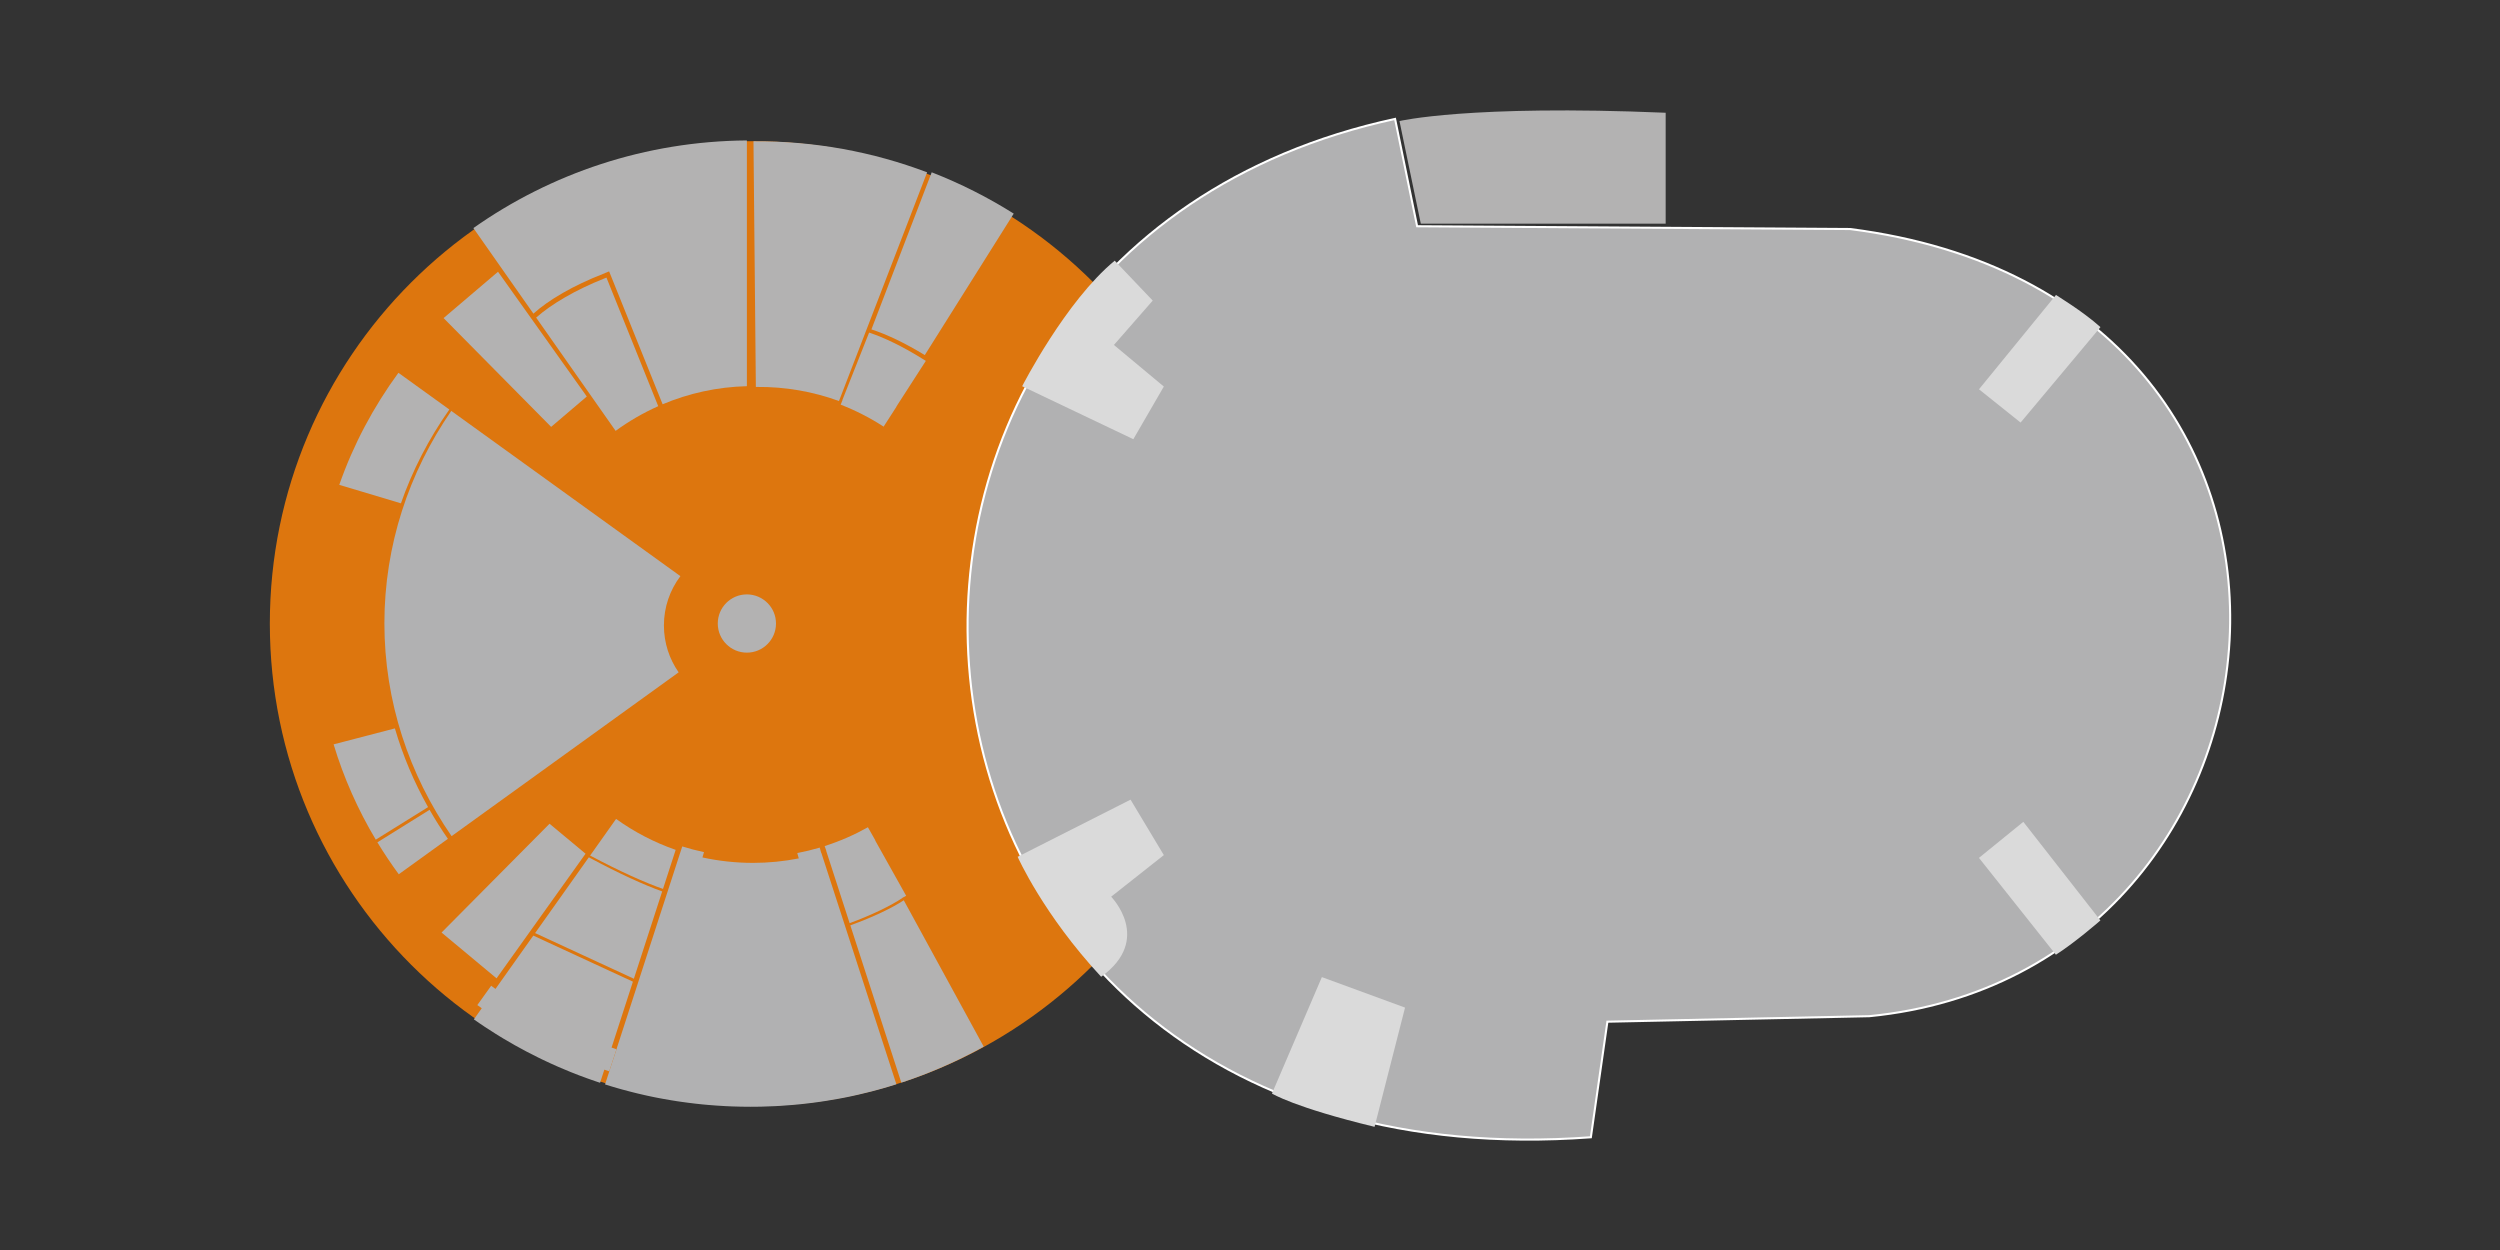 <?xml version="1.0" encoding="utf-8"?>
<!-- Generator: Adobe Illustrator 25.2.0, SVG Export Plug-In . SVG Version: 6.00 Build 0)  -->
<svg version="1.1" id="Warstwa_1" xmlns="http://www.w3.org/2000/svg" xmlns:xlink="http://www.w3.org/1999/xlink" x="0px" y="0px"
	 viewBox="0 0 1200 600" style="enable-background:new 0 0 1200 600;" xml:space="preserve">
<rect x="0" y="0" width="1200" height="600" fill="#333333" stroke="none"/>
<style type="text/css">
	.st0{fill:#DD760E;}
	.st1{fill:#B3B2B2;}
	.st2{fill:#B1B1B2;}
	.st3{fill:none;stroke:#FFFFFF;stroke-miterlimit:10;}
	.st4{fill:#DADADA;}
</style>
<g>
	<path class="st0" d="M592.66,299.33c0,127.89-103.68,231.57-231.57,231.57c-127.89,0-231.57-103.67-231.57-231.57
		c0-127.89,103.68-231.57,231.57-231.57C488.98,67.76,592.66,171.43,592.66,299.33"/>
	<path class="st1" d="M283.38,411.92c13.68,7.34,25.86,12.91,34.47,15.96l-13.59,41.91l-47.41-21.92l25.79-36.36
		C282.88,411.66,283.13,411.79,283.38,411.92"/>
	<path class="st1" d="M324.32,407.93l-6.08,18.75c-8.59-2.98-20.91-8.53-34.78-15.91c-0.06-0.04-0.14-0.07-0.2-0.11l12.46-17.58
		C304.39,399.31,314.01,404.35,324.32,407.93"/>
	<path class="st1" d="M295.92,503.63l-2.27-0.77l-0.1-0.03l10.25-31.63l-47.82-22.11l-18.15,25.59l-2.03-1.48l0.05-0.06l-0.05-0.03
		l-6.71,9.36l0.1,0.07l0.03-0.05l2.02,1.47l-3.79,5.34c0.86,0.61,1.73,1.21,2.6,1.8c0.87,0.59,1.75,1.19,2.62,1.77
		c1.77,1.17,3.54,2.31,5.34,3.43c0.6,0.38,1.2,0.75,1.8,1.11c0.59,0.37,1.2,0.74,1.81,1.1c1.81,1.09,3.64,2.16,5.49,3.19
		c1.84,1.04,3.71,2.05,5.59,3.04c1.88,1,3.77,1.96,5.68,2.89c0.64,0.32,1.27,0.62,1.91,0.93c0.64,0.31,1.28,0.61,1.93,0.91
		c0.59,0.28,1.19,0.56,1.78,0.83c0.09,0.05,0.19,0.09,0.28,0.13c1.25,0.57,2.5,1.13,3.75,1.68c1.95,0.86,3.92,1.68,5.91,2.48
		c1.32,0.53,2.65,1.05,3.98,1.56c1.26,0.48,2.52,0.95,3.78,1.4c0.77,0.28,1.53,0.55,2.32,0.82c0.66,0.24,1.33,0.47,2,0.69
		c0.67,0.23,1.34,0.46,2.02,0.68l2.04-6.3l0.04,0.01l2.31,0.78l3.63-11.01l-0.04-0.01L295.92,503.63z M393.47,406.83
		c-0.01,0-0.03,0-0.05,0.01l0.32,0.98L393.47,406.83z"/>
	<path class="st1" d="M472.18,502.38c-0.78,0.43-1.56,0.86-2.35,1.29c-0.79,0.43-1.59,0.85-2.38,1.27
		c-0.72,0.38-1.45,0.76-2.18,1.12c-0.09,0.05-0.17,0.1-0.26,0.14c-0.66,0.34-1.33,0.67-2,1c-0.2,0.11-0.39,0.2-0.58,0.29
		c-0.66,0.33-1.33,0.66-1.99,0.98c-0.17,0.08-0.34,0.16-0.51,0.23c-0.7,0.34-1.41,0.67-2.13,1.01c-1.74,0.81-3.49,1.6-5.24,2.36
		c-0.58,0.25-1.17,0.51-1.76,0.76c-0.25,0.12-0.51,0.22-0.75,0.32c-0.59,0.25-1.18,0.5-1.77,0.73c-0.25,0.12-0.51,0.22-0.76,0.31
		c-0.71,0.3-1.41,0.57-2.13,0.86c-0.84,0.33-1.68,0.67-2.52,0.99c-1.7,0.64-3.39,1.27-5.09,1.87c-0.85,0.31-1.71,0.61-2.57,0.89
		c-0.85,0.3-1.72,0.59-2.57,0.87l-24.48-75.51c0.08-0.03,0.16-0.06,0.24-0.08c10.8-3.93,19.8-8.24,25.41-11.95L472.18,502.38z"/>
	<path class="st2" d="M430.26,520.45c-0.99,0.32-1.97,0.62-2.97,0.93h-0.01c-1,0.3-2,0.6-3,0.89c-1.01,0.29-2.02,0.57-3.02,0.85
		c-1.01,0.27-2.03,0.54-3.04,0.81c-2.03,0.52-4.07,1.02-6.12,1.49c-1.03,0.24-2.05,0.47-3.09,0.69c-0.96,0.21-1.94,0.42-2.91,0.61
		c-0.15,0.03-0.29,0.05-0.44,0.08c-0.88,0.18-1.77,0.35-2.66,0.51c-0.11,0.02-0.23,0.04-0.34,0.06c-1.98,0.37-3.96,0.71-5.95,1.02
		c-0.11,0.02-0.2,0.04-0.32,0.05c-0.97,0.16-1.93,0.3-2.91,0.44c-0.07,0.01-0.15,0.03-0.22,0.03c-1.02,0.15-2.04,0.29-3.07,0.42
		c-1.05,0.14-2.12,0.27-3.18,0.38c-0.98,0.12-1.98,0.23-2.97,0.33c-0.24,0.02-0.48,0.05-0.73,0.07c-0.89,0.09-1.8,0.17-2.71,0.25
		c-1.89,0.17-3.78,0.31-5.69,0.43c-0.95,0.06-1.9,0.11-2.85,0.16c-2.16,0.11-4.33,0.19-6.52,0.24c-0.8,0.02-1.6,0.03-2.4,0.04
		c-0.99,0.01-1.99,0.02-2.99,0.02c-2.97,0-5.92-0.06-8.86-0.17c-0.95-0.04-1.9-0.07-2.85-0.13c-2.85-0.14-5.67-0.34-8.49-0.58h0
		c-0.88-0.07-1.74-0.15-2.62-0.24c-0.4-0.04-0.81-0.08-1.21-0.13c-0.72-0.07-1.45-0.15-2.17-0.23c-0.17-0.02-0.33-0.04-0.49-0.06
		c-0.96-0.11-1.92-0.22-2.88-0.35c-0.17-0.02-0.35-0.04-0.52-0.07c-0.94-0.12-1.88-0.25-2.83-0.38c-0.78-0.11-1.56-0.23-2.34-0.34
		c-0.11-0.02-0.21-0.03-0.32-0.06c-0.51-0.07-1.02-0.15-1.54-0.24c-0.19-0.02-0.37-0.06-0.56-0.09c-1.31-0.21-2.63-0.44-3.94-0.68
		c-0.61-0.11-1.22-0.23-1.84-0.34c-0.27-0.05-0.52-0.1-0.79-0.15c-0.52-0.1-1.05-0.2-1.58-0.31c-0.74-0.15-1.47-0.3-2.21-0.46
		c-0.44-0.09-0.88-0.18-1.32-0.28c-0.55-0.12-1.1-0.24-1.64-0.37c-1.11-0.25-2.21-0.51-3.31-0.77c-0.36-0.09-0.71-0.18-1.08-0.27
		c-0.66-0.16-1.31-0.32-1.95-0.49c-1.34-0.34-2.68-0.7-4.02-1.06c-0.8-0.22-1.6-0.45-2.4-0.68c-1.01-0.29-2.01-0.58-3-0.88
		c-0.91-0.27-1.81-0.55-2.71-0.84c-0.09-0.03-0.18-0.05-0.26-0.08l2.03-6.27l-0.02-0.01l3.64-11l-0.04-0.01l10.04-30.96l0.45-1.4
		l13.67-42.16l0.18-0.53l7.1-21.9c3.41,1.08,6.9,1.99,10.44,2.73l-0.74,2.56c7.8,1.7,15.91,2.61,24.23,2.61
		c7.52,0,14.88-0.74,22-2.15l-0.71-2.57c3.64-0.69,7.22-1.56,10.73-2.6l0.32,0.98l0.41,1.52c0.03-0.01,0.05-0.01,0.07-0.02
		L430.26,520.45z"/>
	<path class="st1" d="M205.47,387.41l-25.1,15.62c-8.55-14.31-15.38-29.64-20.24-45.74l29.42-7.66
		C193.4,362.83,198.77,375.48,205.47,387.41"/>
	<path class="st1" d="M192.43,241.59l-29.58-8.86c6.75-19.3,16.37-37.37,28.39-53.79l24.44,17.62
		c-9.85,14.02-17.76,29.26-23.38,45.44L192.43,241.59z"/>
	<path class="st2" d="M216.61,197.23l109.98,79.32c-4.98,6.6-7.91,14.8-7.91,23.66c0,8.36,2.61,16.12,7.07,22.51l-108.99,78.63
		c-20.43-29.61-32.25-64.63-32.25-102.18C184.52,261.73,196.27,226.79,216.61,197.23"/>
	<path class="st1" d="M291.1,133.25l24.85,61.72c-7.25,3.23-14.11,7.21-20.45,11.85l-38.15-54.37c7.22-6.42,18.88-13.3,32.75-18.8
		C290.44,133.51,290.77,133.38,291.1,133.25"/>
	<path class="st1" d="M358.5,67.41v117.96c-14.31,0.36-27.95,3.42-40.44,8.68l-25.68-63.78l-2.13,0.85l0.02,0.05
		c-0.23,0.08-0.46,0.18-0.69,0.26c-14.33,5.55-26.33,12.58-33.54,19.12l-28.82-41.08C264.42,83.29,309.67,67.77,358.5,67.41"/>
	<path class="st1" d="M445.02,82.72l-29.12,75.56l-0.74,1.91l-12.45,32.31c-12.31-4.51-25.62-6.9-39.49-6.77
		c-0.13,0-0.27,0-0.41,0.01l-1.14-117.92C391.02,67.62,419.12,72.91,445.02,82.72"/>
	<path class="st1" d="M486.59,102.54l-42.7,67.91c-9.46-5.8-18.42-10.04-25.61-12.33l28.94-75.42
		C461.02,88.07,474.2,94.74,486.59,102.54"/>
	<polygon class="st1" points="281.66,190.33 264.55,204.9 212.92,152.68 239.05,130.44 	"/>
	<polygon class="st1" points="263.78,395.39 281.06,409.78 238.34,469.6 211.95,447.62 	"/>
	<path class="st1" d="M444.4,173.22l-14.06,21.82l-0.05,0.13l-0.06,0.16l-6.09,9.46c-6.44-4.19-13.35-7.73-20.61-10.55l0.87-2.21
		c-0.02-0.01-0.03-0.02-0.05-0.03l9.56-24.12l3.26-8.23c7.12,2.34,15.92,6.57,25.19,12.32v0.01
		C443.04,172.38,443.72,172.79,444.4,173.22"/>
	<path class="st1" d="M433.17,430.94l0.03,0.05c-5.56,3.74-14.55,8.13-25.36,12.12c-0.01,0-0.01,0-0.02,0l-11.2-34.55
		c0.01,0,0.04-0.01,0.05-0.01l-0.84-2.44c7.28-2.32,14.22-5.36,20.77-9.03l3.57,6.31l-0.08,0.03l14.87,26.56L433.17,430.94z"/>
	<path class="st1" d="M206.2,388.71c2.72,4.76,5.65,9.41,8.79,13.93l-23.58,17.01c-3.65-4.96-7.07-10.08-10.26-15.33L206.2,388.71z"
		/>
	<path class="st2" d="M680.22,108.6l-10.59-51.52c-305.76,66.06-266.06,515.23,93.98,488.81l7.94-55.48l125.75-2.64
		c215.76-21.14,248.85-344.81-9.27-377.84L680.22,108.6z"/>
	<path class="st3" d="M680.22,108.6l-10.59-51.52c-305.76,66.06-266.06,515.23,93.98,488.81l7.94-55.48l125.75-2.64
		c215.76-21.14,248.85-344.81-9.27-377.84L680.22,108.6z"/>
	<path class="st1" d="M799.52,54.12v53.23H681.98l-10.23-49.24C671.76,58.11,705.03,50.13,799.52,54.12"/>
	<path class="st4" d="M610.54,524.9l23.96-55.89l39.92,14.64l-14.63,57.23C621.19,531.56,610.54,524.9,610.54,524.9"/>
	<path class="st4" d="M488.47,411.27l54.2-27.44l15.97,26.62l-25.29,19.97c0,0,20.16,20.47-4.8,38.43
		C500.74,438.95,488.47,411.27,488.47,411.27"/>
	<path class="st4" d="M535.06,125.12l18.25,19.16l-18.63,21.3l23.96,19.96L544,210.82l-53.36-25.43
		C490.64,185.4,511.49,144.56,535.06,125.12"/>
	<path class="st4" d="M986.88,141.56l-36.97,45.3l19.97,15.97l38.34-45.81C999.6,149.24,986.57,141.51,986.88,141.56"/>
	<path class="st4" d="M971.2,394.48l-21.3,17.3l36.93,46.5c9.64-6.19,21.37-16.48,21.37-16.48L971.2,394.48z"/>
	<path class="st1" d="M372.48,299.29c0,7.72-6.26,13.98-13.98,13.98c-7.71,0-13.97-6.26-13.97-13.98c0-7.72,6.25-13.98,13.97-13.98
		C366.22,285.32,372.48,291.58,372.48,299.29"/>
</g>
</svg>
